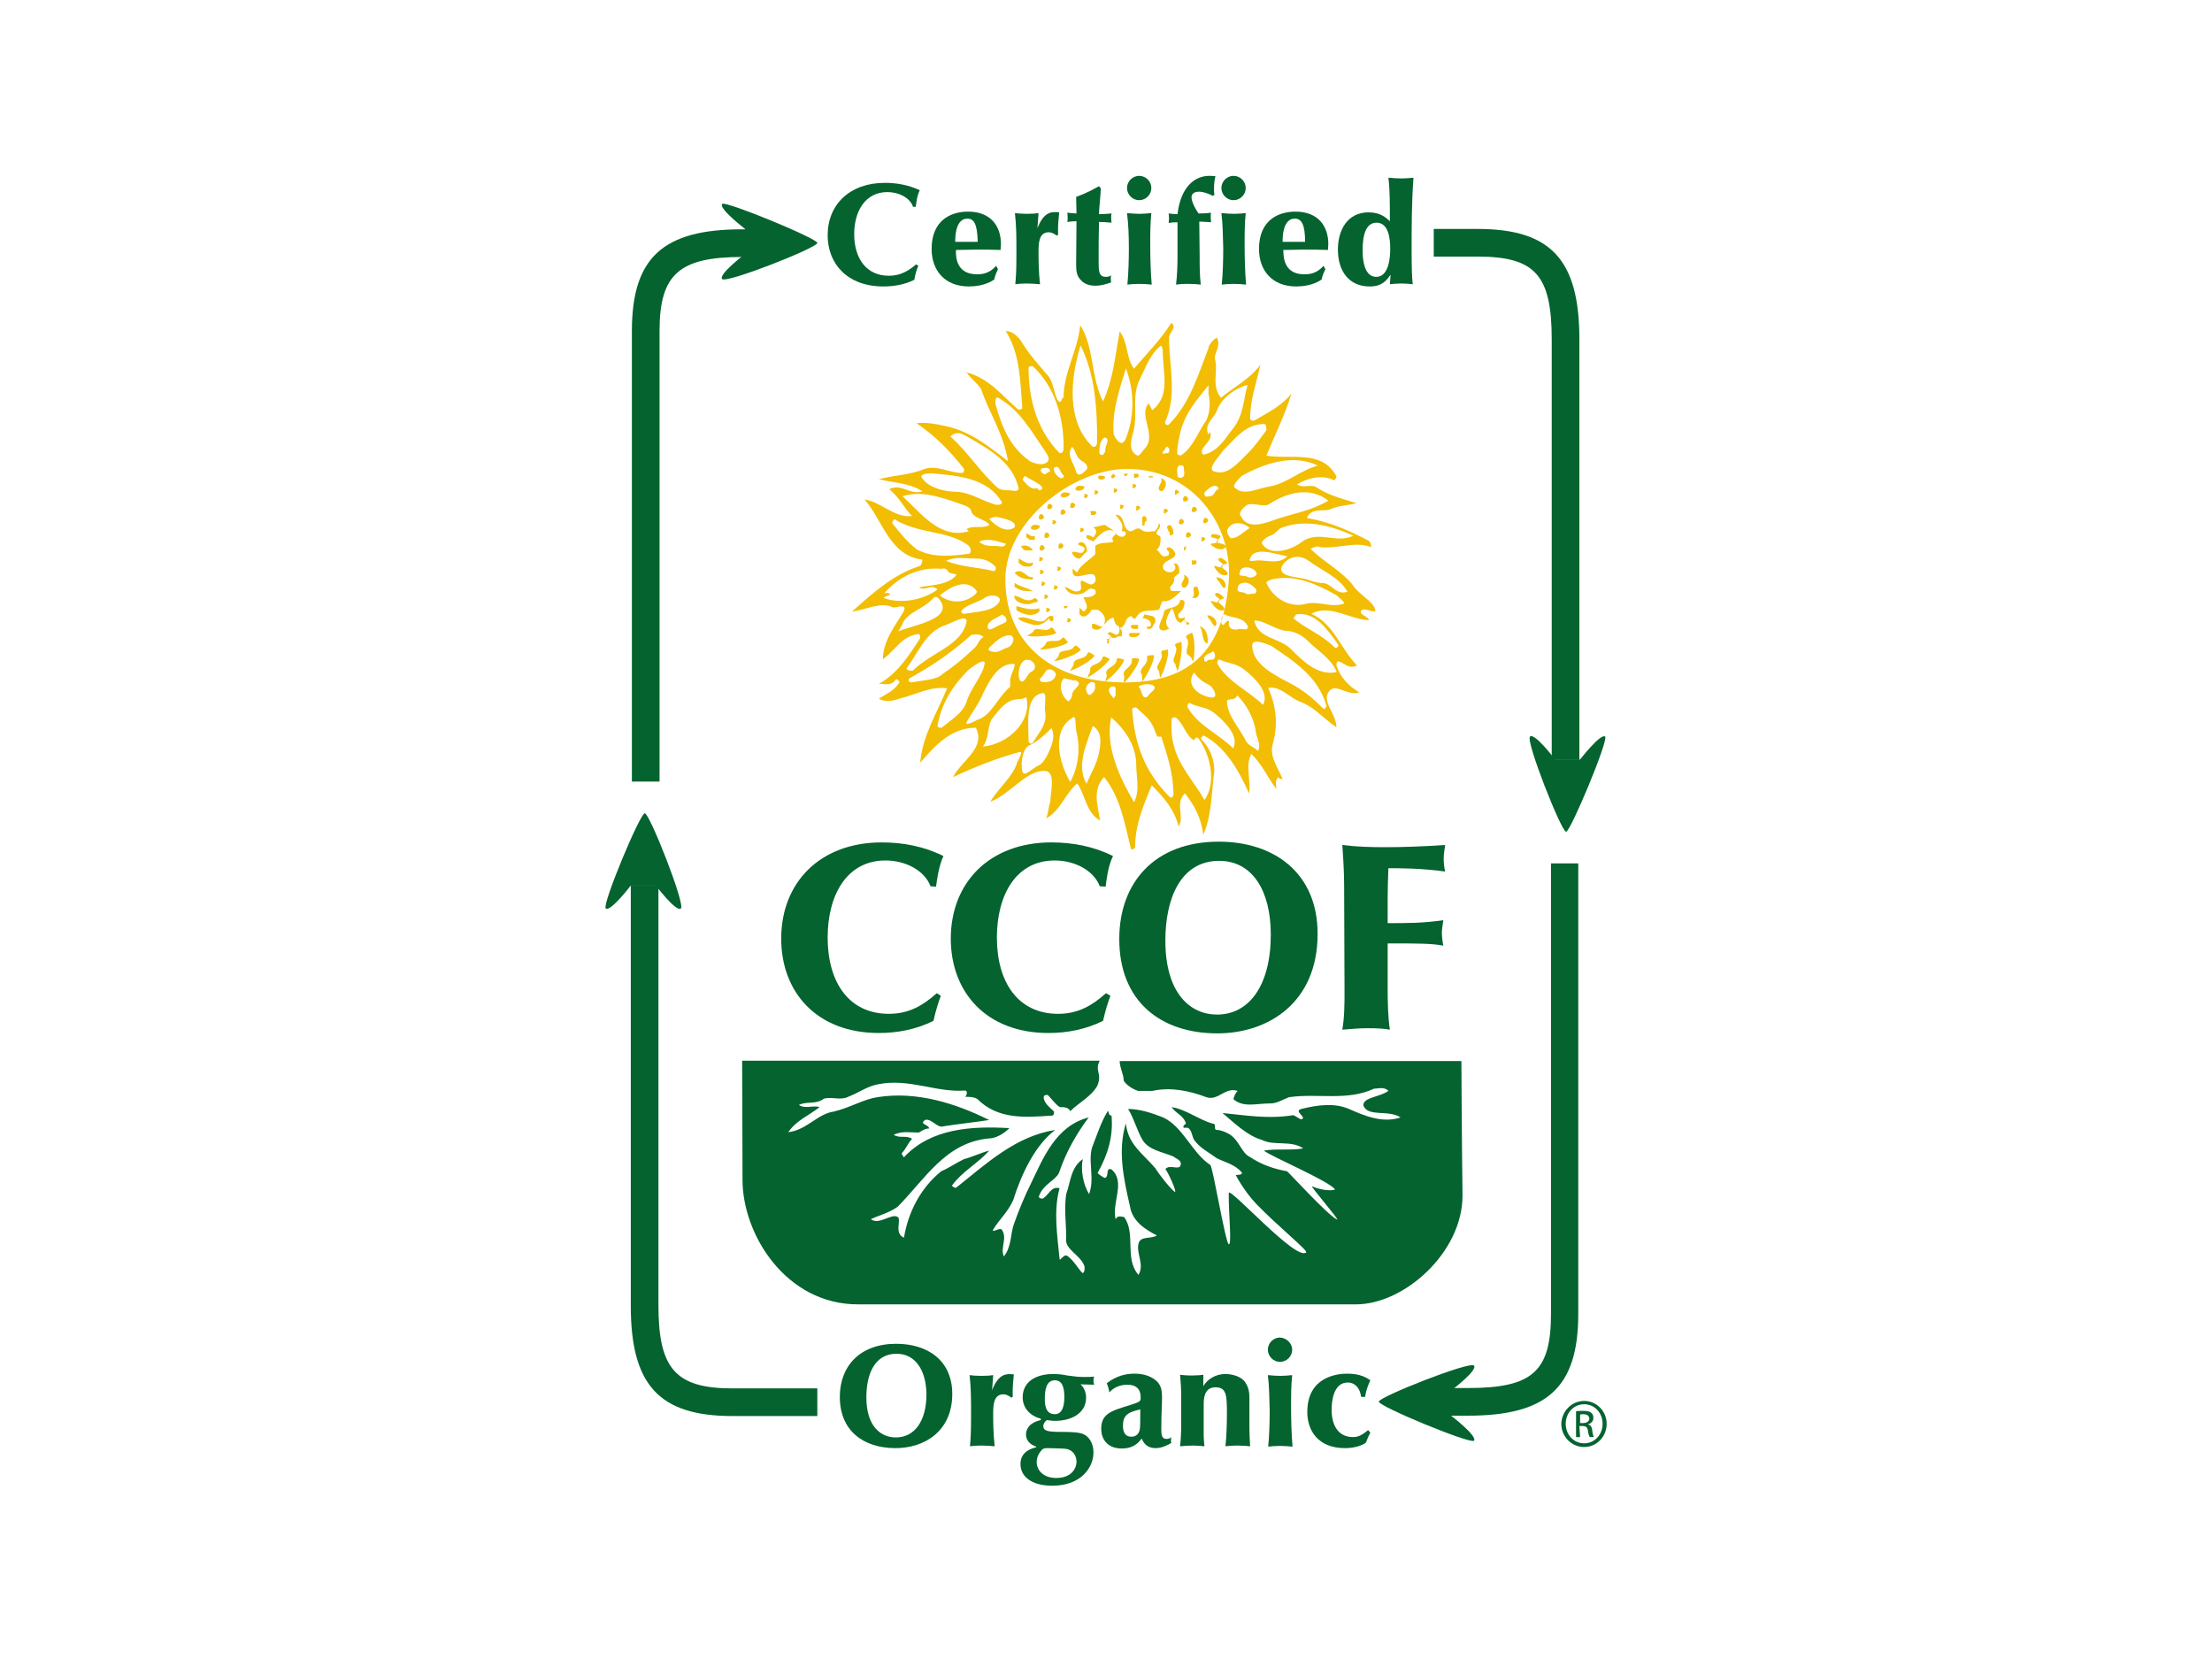 <?xml version="1.0" encoding="UTF-8"?> <svg xmlns="http://www.w3.org/2000/svg" xmlns:xlink="http://www.w3.org/1999/xlink" version="1.0" id="katman_1" x="0px" y="0px" viewBox="0 0 600 450" style="enable-background:new 0 0 600 450;" xml:space="preserve"> <style type="text/css"> .st0{fill:#04632E;} .st1{fill:#F2BD03;} </style> <g> <path class="st0" d="M388.9,62.1v7.5h11.9c15.6,0,20.1,5,20.1,22.5v114h7.5V92c0-21.5-7.7-29.9-27.6-29.9 C400.9,62.1,388.9,62.1,388.9,62.1z"></path> <path class="st0" d="M424.8,225.6c-1.3,0-11-24.6-9.8-25.8c1.2-1.2,6.8,6.2,6.8,6.2h6.8c0,0,5.6-7.2,6.8-6.2 C436.3,200.9,426,225.6,424.8,225.6"></path> </g> <g> <path class="st0" d="M420.7,234.2v122.2c0,15.6-5,20.1-22.5,20.1h-10v7.5h10c21.5,0,29.9-7.7,29.9-27.6V234.2H420.7z"></path> <path class="st0" d="M374,380.2c0-1.3,24.6-11,25.8-9.8c1.2,1.2-6.2,6.8-6.2,6.8v6.8c0,0,7.3,5.6,6.2,6.8 C398.7,391.7,374,381.5,374,380.2"></path> </g> <g> <path class="st0" d="M171.1,240.2v114c0,21.5,7.7,29.9,27.6,29.9h23v-7.5h-23c-15.4,0-20.1-5.3-20.1-22.5v-114H171.1z"></path> <path class="st0" d="M174.9,220.6c1.3,0,11,24.6,9.8,25.8c-1.2,1.2-6.8-6.2-6.8-6.2h-6.8c0,0-5.6,7.3-6.8,6.2 C163.3,245.3,173.6,220.6,174.9,220.6"></path> </g> <g> <path class="st0" d="M201.3,62.2c-21.5,0-29.9,7.7-29.9,27.6V212h7.5V89.8c0-15.4,5.3-20.1,22.5-20.1h10v-7.5H201.3z"></path> <path class="st0" d="M221.7,65.9c0,1.3-24.6,11-25.8,9.8c-1.2-1.2,6.2-6.8,6.2-6.8v-6.8c0,0-7.3-5.6-6.2-6.8 C197,54.5,221.7,64.7,221.7,65.9"></path> <path class="st1" d="M256.6,115.6c6.6,1.4,11.8,5.6,16.8,9.5c-1.1-7.3-5-12.9-7.3-19.6c-1.1-1.7-2.8-2.8-3.9-4.5 c6.2,1.7,9.5,6.2,14,10.1c0.6,0,1.1,0,1.1-0.6c-0.6-7.3-0.6-14.6-4.5-20.7c1.7,0,2.8,1.1,3.9,2.3c2.3,3.9,5,6.8,7.3,9.5 c1.7,1.7,1.7,4.5,2.8,6.8c1.1,1.7,1.1-0.6,1.7-0.6c0-6.8,3.9-12.9,4.5-19.6c3.9,6.2,2.8,14,6.2,20.7c2.8-6.2,3.3-12.4,4.5-19 c2.3,2.8,1.7,7.3,3.9,10.1c3.3-3.9,7.3-7.9,10.1-12.4c1.7,1.1-0.6,2.8-0.6,3.9c0,7.9,2.3,15.7-1.1,23c0,0.6,0.6,1.1,1.1,0.6 c5.6-5.6,7.9-13.4,10.7-20.7c0-0.6,1.1-2.3,2.3-2.8c1.1,2.3-0.6,3.9-0.6,5.6c1.1,3.3-1.1,7.3,1.7,10.7c3.3-2.8,7.8-5,10.7-9 c-1.1,5-2.8,9.5-2.8,14.6c0,0.6,0.6,0.6,1.1,0.6c3.9-2.3,7.3-3.9,10.1-7.3c-1.7,5.6-4.5,11.2-6.8,16.8c6.8,1.1,15.1-1.7,19,5.6 c0,0.6-0.6,1.1-0.6,1.1c-3.3-1.7-7.3-0.6-10.1,1.1c1.7,1.1,3.3,0,5,0.6c3.3,2.3,7.3,3.3,11.2,4.5c-2.3,0.6-5,0.6-7.3,1.7 c-1.7,0.6-5-0.6-6.2,2.3c6.2,1.1,11.2,3.3,16.8,6.2c0.6,0.6,0.6,1.1,0.6,1.7c-4.5-1.7-9,0.6-14,0c-0.6-0.6-2.8,0.6-2.3,0.6 c3.3,3.3,7.9,5.6,11.2,9.5c1.7,2.8,5.6,4.5,6.2,6.8c0.6,1.7-3.3-1.1-3.9,0.6c0,1.1,1.7,1.1,2.3,2.3c-5,0-10.7-4.5-15.7-1.7 c6.2,2.8,7.9,9.5,12.4,14c-2.3,1.1-3.3-0.6-5-1.1c-0.6,0-0.6,0.6-0.6,1.1c1.1,3.3,3.3,5.6,6.2,7.3c-2.8,1.1-6.2-2.3-7.9-0.6 c-2.8,2.8,1.7,6.2,1.7,10.1c-3.3-2.3-6.2-5.6-9.5-6.8s-5.6-4.5-9-3.9c2.2,5,2.8,10.1,1.1,15.7c-0.6,3.3,1.7,6.2,2.8,9 c-0.6,0-1.1,0-1.1-0.6c-1.1,1.1-0.6,2.3-0.6,3.3c-2.2-2.8-3.9-6.8-6.8-9.5c-1.7,3.3,0,7.3-0.6,10.7c-2.8-6.2-6.2-12.4-12.3-15.7 c0,0-1.1,0.6-0.6,1.1c2.8,2.8,3.9,6.8,3.3,10.1c-0.6,5-0.6,10.7-2.8,15.7c-0.6-4.5-2.3-7.8-5-11.2c-2.8,2.8,0,6.2-1.7,9 c-1.1-4.5-3.9-7.8-7.3-11.2c-2.3,5.6-4.5,10.7-4.5,16.8c0,0.6-1.1,0.6-1.1,0.6c-1.7-6.8-2.8-14-7.3-19.6c-3.3,3.3-1.7,7.9-1.1,11.8 c-3.9-2.3-3.9-6.8-6.2-10.1c-3.3,2.8-4.5,7.3-8.4,9.5c0.6-1.7,0.6-3.3,1.1-4.5c0-2.8,1.7-8.4-1.7-8.4c-5,0-9,6.2-14.6,8.4 c2.3-3.9,6.2-6.8,7.3-10.7c0.6-1.1,1.7-3.3,0.6-2.8c-6.2,1.7-11.8,3.9-18,6.8c2.3-4.5,9-7.9,6.2-13.4c-6.8,0-11.2,5-15.1,9.5 c0.6-7.3,4.5-13.4,7.3-20.2c-4.5-0.6-8.4,1.7-12.9,2.8c-1.7,0.6-3.9,1.1-5.6,0c1.7-1.1,4.5-2.3,5.6-4.5c0,0-0.6-1.1-1.1-0.6 c-1.1,1.7-2.8,1.1-4.5,1.1c5-2.8,7.9-7.3,11.2-12.4c0-0.6,0-1.1-0.6-1.1c-4.5,0.6-6.2,4.5-9.5,6.8c0-5,3.3-9,5.6-12.9 c1.1-2.3-1.7-1.1-2.8-1.1c-3.3-1.7-7.3,0.6-11.2,1.1c5.6-5,11.2-10.1,18.5-12.4c0.6-0.6,0.6-1.7,0.6-1.7 c-9-1.1-10.7-10.7-15.7-16.3c4.5,0.6,7.9,5,12.9,4.5c-2.3-2.3-3.3-5-6.2-7.3c3.3-1.7,5.6,1.7,9,0.6c-3.3-2.3-7.8-2.3-11.8-3.3 c3.9-1.1,8.4-1.1,12.4-2.8c3.3-1.1,6.8,1.1,10.1,1.1c0.6,0,0.6-0.6,0.6-1.1c-3.9-5-7.9-9-12.9-12.4 C251.5,114.5,253.8,115,256.6,115.6 M283.5,125.7c1.8-0.9,0.6-2.3,0-3.3c-3.9-5.6-6.8-11.2-12.9-14.6c-0.6,0-0.6,1.1-0.6,1.7 c1.7,6.2,3.9,11.8,9.5,15.7C280.7,125.7,282.4,126.2,283.5,125.7 M288.5,121.2c0-8-2.3-16.3-8.4-21.9c-0.6,0-1.1,0-1.1,0.6 c0,8.4,2.3,16.8,8.4,23C288,122.9,288.5,122.9,288.5,121.2 M297.6,119.5c0-9-0.6-18-4.5-25.8c-2.8,9-3.9,20.7,3.3,27.5 C297,121.2,297.6,121.2,297.6,119.5 M305.4,118.9c2.4-6.1,2.3-12.9,0-19c-1.7,5.6-3.9,11.8-3.3,18 C302.6,118.9,304.2,121.8,305.4,118.9 M310.4,121.8c3.6-3.6-1.7-9,1.1-12.3c0-0.6,1.1,2.2,1.1,1.7c5-3.9,2.8-10.1,2.8-15.7 c0,0,0-1.7-0.6-1.7c-2.8,2.3-3.9,5.6-5.6,9c-2.3,4.5-0.6,9.5-1.7,14c-0.6,2.2-1.7,5.6,1.1,6.8C309.3,123.5,309.9,122.3,310.4,121.8 M319.9,118.4c-0.3,1.8-0.6,2.8-0.6,4.5c0,0.6,0.6,0.6,1.1,0.6c3.3-2.3,4.5-6.2,6.8-9.5c1.1-2.3,1.1-5,0.6-7.3v-2.2 C324.4,108.8,321.1,112.3,319.9,118.4 M334.5,116.2c2.8-3.6,2.8-7.9,3.9-11.8c-3.9,1.1-7.3,3.9-8.4,7.2c-1.1,2.3-3.3,3.3-2.3,6.2 l0.6-0.6c0.6,2.3-1.7,3.3-2.3,5c0,0.6,0,1.1,0.6,1.1C330.6,122.3,332.3,118.9,334.5,116.2 M338.5,122.9c2-2,3.3-3.9,5-6.2 c0-0.6,0-1.7-0.6-1.7c-5,0-7.8,3.9-11.2,7.3c-1.1,1.7-4.5,5-2.3,5.6C332.9,129.1,335.7,125.7,338.5,122.9 M344.6,131.9 c4.5-0.8,8.4-4.5,12.9-5.6c-6.8-3.3-14.6-0.6-20.7,2.8c-1.1,1.1-2.8,2.8-1.7,3.3C337.4,134.6,341.3,132.4,344.6,131.9 M346.3,140.8 c4.5-1.5,9.5-2.3,14-5c-5-3.9-11.2-2.3-16.3,1.1c-1.7,0.6-3.9-0.6-5.6,0c-1.1,0.6-2.8,2.3-1.7,3.3C338.5,143.7,343,142,346.3,140.8 M344.6,145.3c-1.2,0.4-2.8,1.7-2.2,2.3c2.2,3.3,7.8,1.7,10.7-0.6c4.5-3.3,9.5,0.6,14-1.7c-6.2-2.8-12.9-4.5-19-2.3 C346.9,143.1,346.3,144.7,344.6,145.3 M354.8,152c-3.3-2.3-6.8,0-7.3,2.3c0,2.2,4.5,2.2,6.8,2.8c1.7,0.6,3.3,1.1,5,1.1 c2.3,0.6,3.3,3.3,6.2,2.3C363.2,156.5,358.7,154.9,354.8,152 M354.2,163.8c3.4-0.9,6.8,1.1,10.1,0c1.1,0-1.1-1.7-1.7-2.3 c-5-2.8-10.7-5.6-16.8-4.5c-0.6,0-2.3,0.6-2.3,1.1C345.2,162.1,349.7,165,354.2,163.8 M351.9,166.6c-0.6,0.1-0.6,0.6-1.1,1.1 c3.3,2.8,7.9,4.5,11.2,7.9c0.6,0.6,1.1-0.6,1.1-0.6C360.3,171.1,357,166,351.9,166.6 M350.2,176.1c3.3,3.3,7.3,7.3,12.4,6.2 c-1.7-3.9-5-5.6-7.8-8.4c-1.7-1.7-3.9-2.8-6.2-2.8c-3.3-0.6-5.6-2.8-8.4-2.8C341.3,173.4,346.9,172.8,350.2,176.1 M349.7,185.2 c3.3,1.7,6.2,3.9,9,6.8c0.6,0.6,1.1,0,1.1-0.6c-2.3-7.8-8.4-11.8-15.1-16.3c-1.7-0.6-5.6-2.3-5,0.6 C340.1,180.1,345.2,182.9,349.7,185.2 M337.9,200.9c0.7,1.4,2.3,1.7,3.3,2.8c1.1-1.7-0.6-3.9-0.6-5.6c-0.6-3.3-2.3-6.8-5-9.5 c-0.6,1.7-2.8,0.6-2.8,1.7C332.9,194.1,336.2,197.4,337.9,200.9 M329.5,193.5c-2.2-1.8-4.5-1.6-6.8-2.8c-0.6,0-0.6,0.6-0.6,1.1 c2.8,5,8.4,7.2,12.4,11.2C336.2,199.7,332.3,195.8,329.5,193.5 M337.6,181.7c-2.2-1.8-4.5-1.7-6.8-2.8c-0.6,0-0.6,0.6-0.6,1.1 c2.8,5,8.4,7.3,12.4,11.2C344.4,187.8,340.4,183.9,337.6,181.7 M318.3,201.9c1.5,6.1,5.6,10.1,8.4,15.1c3.3-4.5,1.7-12.4-1.7-16.8 c-0.6-0.6-1.1,0.6-1.1,0.6c-2.2-1.1-2.8-4.5-5-6.2c-0.6,0-1.1,0-1.1,0.6C317.7,197.4,317.7,199.7,318.3,201.9 M312.7,196.9 c-1.1-2.3-2.8-3.3-4.5-5c-0.6,0-1.1,0-1.1,0.6c0.6,9,3.3,16.8,10.1,23.6c0.6,0.6,1.1,0,1.1-0.6c0-5.6-1.7-10.7-3.3-15.7h-1.1 C313.3,198.6,313.3,198,312.7,196.9 M308.2,207.5c0-5-2.8-9.5-6.8-12.9c-1.7,7.9,2.3,16.3,6.2,23 C309.3,214.3,308.2,210.9,308.2,207.5 M298.1,204.2c0.4-2.2,1.1-5.6-1.7-7.3c-1.7,5-4.5,10.7-1.7,15.7 C295.9,209.8,297.6,207,298.1,204.2 M292,198.6c-0.4-1.7,0-5-1.1-3.9c-5.6,3.3-3.9,11.8-0.6,17.4 C292.5,208.1,293.1,203.1,292,198.6 M284.1,204.8c1.1-2.3,2.3-5,1.1-7.3c-1.7,1.7-3.3,3.3-5.6,4.5c-2.3,0.6-2.8,5-2.3,7.3 c0.6,1.7,2.8-1.1,4.5-1.7C282.9,207,283.5,205.9,284.1,204.8 M283.5,193c-0.3-1.8,0.6-5-0.6-5c-5,0.6-3.9,8.4-3.9,12.9 c0,0.6,0.6,1.1,1.1,0.6C281.9,198.6,284.1,196.4,283.5,193 M276.8,189.6c-4,0-5.6,2.8-7.9,5.6c-1.1,2.3-0.6,5-2.3,7.3 c6.8-0.6,13.4-6.8,11.8-13.4C278.5,189.1,277.4,189.6,276.8,189.6 M274,184.6c0-1.8,2.3-5,0.6-4.5c-3.9,0-6.2,4.5-7.9,7.9 c-1.1,2.8-3.3,5.6-4.5,7.9c-0.6,1.1,1.7,0,2.8-0.6c3.9-1.1,5.6-6.2,9-9V184.6z M262.7,181.7c-4.3,4.3-7.3,9-8.4,15.1 c0,0.6,0.6,0.6,1.1,0.6c2.8-2.3,5.6-3.9,6.7-6.8c1.1-3.9,4.5-7.3,5-10.7C267.2,178.4,263.9,180.7,262.7,181.7 M264.5,175.6 c0.9-0.9,1.1-2.3,2.3-2.8c-1.1-1.1-2.8-0.6-3.3-0.6c-5.6,5-10.7,8.4-16.8,11.8c-0.6,0.6,0,1.1,0.6,1.1c2.8-0.6,6.8-0.6,8.4-2.3 C258.8,180.7,261.6,178.4,264.5,175.6 M256.6,169.5c-5.5,1.8-7.3,7.2-10.7,11.8c0,0.6,1.1,0.6,1.7,0.6c5-5,13.4-6.8,14.6-13.4 C262.2,166.6,258.3,168.9,256.6,169.5 M252.7,162.7c-2.6,2.6-6.2,3.3-7.8,6.2c0,0.6-1.7,2.8-1.1,2.3c3.9-1.7,15.7-3.3,10.7-9 C253.8,161.6,253.2,162.1,252.7,162.7 M257.1,154.9c-0.6-1.1-1.7-0.6-1.7-0.6c-6.2-0.6-11.8,2.2-15.7,6.8c-0.6,0,1.1-0.6,1.7,0 c0,0.6-1.7,0.6-1.7,1.1c4.5,1.7,10.7,0.6,14.6-2.3c-1.7-1.7-3.3,0.6-5-0.6c3.3-0.6,7.9-0.6,10.1-3.3 C259.4,155.4,257.7,155.9,257.1,154.9 M262.2,147.6c-5.6-3.8-13.4-2.8-19.6-6.8c0,0-0.6,0.6-0.6,1.1c2.3,2.8,3.9,5,6.8,7.2 c4.5,2.3,9.5,1.7,14,1.1C263.3,150.3,263.9,148.7,262.2,147.6 M259.4,136.3c-4.5-1.5-9.5-3.3-14.6-1.7c5,4.5,10.1,11.8,18,9.5 l-0.6-0.6c1.7-1.1,4.5,0,6.2-1.1c-1.1-1.7-4.5-1.7-5-3.9C263.3,137.5,261.1,136.9,259.4,136.3 M270.1,136.9c0.6,0.1,1.7,0,1.7-0.6 c-3.9-6.8-12.4-7.3-19-7.9c-0.6,0-3.3,0-2.8,1.1c1.7,2.8,6.2,3.9,9.5,3.9C263.3,133.6,266.2,135.8,270.1,136.9 M274,133 c0.6,0,2.3,0.6,2.3-0.6c-1.7-7.3-8.4-10.7-14-14c-1.1-0.6-2.8-1.7-4.5,0c5,4.5,7.9,9.5,12.9,14C271.8,133,272.8,133,274,133 M272.8,140.8c-1.7-0.4-2.8-1.1-4.5,0c1.7,1.7,4.5,3.9,6.8,2.3C275.7,142.5,275.1,141.4,272.8,140.8 M264.5,151.5 c-2.8,0-5-0.6-7.9,0.6c3.9,1.7,8.4,1.7,12.9,2.8c0.6,0,0.6-0.6,0.6-1.1C268.4,152,266.7,151.5,264.5,151.5 M263.3,162.1 c0.7-0.4,1.7-1.1,1.7-1.7c-2.8-3.9-7.3-1.1-10.1,1.1C257.1,163.3,260.5,163.8,263.3,162.1 M267.2,162.1c-2.1,1.4-4.5,1.7-6.2,3.3 c-0.6,0.6,0,1.1,0.6,1.1c3.3-0.6,7.9-0.6,9.5-3.3C271.8,161.6,268.9,161,267.2,162.1 M271.2,169.5c0.7-0.4,2.3-0.6,1.7-1.7 c0-0.6-1.1-1.1-1.1-1.1c-1.7,1.1-3.9,1.7-3.9,3.3C267.8,171.7,270.1,170,271.2,169.5 M273.4,175.6c1.2-0.4,2.3-2.8,0.6-3.3 c-2.3,0-3.9,1.7-5.6,3.3c-0.6,0.6,0,1.1,0.6,1.1C270.6,177.3,271.8,176.1,273.4,175.6 M279.6,182.3c2.3-1.1,0.6-3.3-0.6-3.3 c-2.3-0.6-3.3,3.9-2.3,5.6C277.9,185.7,278.5,182.9,279.6,182.3 M286.3,183.4c0.5-1-1.1-2.3-2.3-1.7c-0.6,0.6-1.1,1.7-1.7,2.2 c-0.6,0.6,0,1.1,0.6,1.1C284.6,185.2,285.8,184.6,286.3,183.4 M290.8,188.5c0-1.7,3.3-2.8,1.1-3.9c-1.1,0-2.8-0.6-3.3-0.6 c-1.7,1.7-0.6,5,1.1,6.2C290.2,190.2,290.8,189.1,290.8,188.5 M327.8,185.7c-1.8-0.9-2.8-1.7-3.9-3.3c-2.8,3.9,2.3,6.8,5,6.8 C330.6,189.1,329,186.2,327.8,185.7 M293.6,125.1c-1.8-0.9-1.7-2.8-2.8-3.9c-1.7,2.3,0.6,4.5,1.1,6.8c0.6,1.7,2.3,0,2.8-0.6 C295.3,126.8,294.7,125.7,293.6,125.1 M321.1,126.8c0-0.6-0.6-0.6-1.1-0.6c-1.1,0.6-0.6,1.7-0.6,2.8c0,0.6,0.6,0.6,1.1,0.6 C321.7,129.1,321.1,128,321.1,126.8 M329.5,133.6c0.4-0.7,1.1-1.1,1.1-1.1c-1.1-1.7-2.8,0-3.9,1.1c0,0.6,0,1.1,0.6,1.1 C328.4,134.6,329,134.6,329.5,133.6 M332.9,143.7c-0.3,0.5,0.6,2.3,1.1,2.3c1.7,0,3.3-1.7,5-2.8C336.8,141.4,334,141.4,332.9,143.7 M341.3,152c2.8,0,5.6,1.1,7.9-1.1c-3.3-0.6-9-2.8-10.1,0.6C338.5,152.6,340.1,152,341.3,152 M338.5,156.5c1.1,0.6,2.8-0.6,2.3-1.1 c-0.6-1.7-4.5-2.3-4.5,0C335.7,156.5,337.4,155.9,338.5,156.5 M337.9,161c0.4,0.4,1.7,0,2.3,0c0.6,0,0.6-0.6,0.6-1.1 c-1.1-1.1-2.3-2.3-3.9-1.7c-0.6,0-1.1,0.6-1.1,1.1C335.1,161,337.4,160.4,337.9,161 M336.2,170.6c0.5-0.1,2.3,0.6,2.3-0.6 c-1.1-2.8-4.5-2.3-6.2-3.3c-0.6-0.6-1.7,2.3-0.6,2.8c0.6,0,0.6-1.1,1.7-1.1C332.9,170.6,334.5,171.1,336.2,170.6 M312.7,187.4 c2.1-2-2.8-2.3-3.9-1.1c1.1,0.6,0.6,3.3,2.3,2.8C311.6,188.5,312.1,187.9,312.7,187.4 M270.1,148.1c1.1,0,2.3,0.6,2.8-0.6 c-2.3-0.6-4.5-1.7-7.3-0.6C266.7,148.1,268.4,148.1,270.1,148.1 M281.3,132.4l0.6,0.6c0.6,0,1.1-0.6,0.6-1.1 c-1.1-1.1-2.8-1.7-4.5-2.8c0,0-0.6,0.6-0.6,1.1C278.5,131.3,279.6,133,281.3,132.4 M299.8,122.3c0-1.6,0.6-1.7,0.6-2.8 c0-0.6-0.6-1.1-1.1-0.6c-1.1,1.1-1.1,2.8-1.1,3.9c0,0.6,0.6,0.6,1.1,0.6C299.2,122.9,299.8,122.9,299.8,122.3 M305.2,185.1 c14.6,0,26.6-6,28.1-27.6c1.1-15.4-10.1-30.6-28.1-30.3c-14.6,0.3-32.5,14.4-32.5,29.9C272.7,174.1,284.8,185.1,305.2,185.1 M319.9,155.4c0-0.6,0-3.3-1.7-2.3c0.6,0,0.6,0.6,0.6,1.1c-0.6,1.6-2.8,1.1-3.3,0c-0.6-2.3,3.3-2.3,3.3-3.9c0-0.6-1.1-2.3-2.3-1.7 c0,0.6,0,0.6,0.6,1.1c0,0.6,0,1.1-0.6,1.1c-1.7,0.6-1.7-1.1-2.8-1.7c1.1-0.6,1.1-2.3,1.1-3.3c0-0.6-1.1-0.6-1.1-1.1 c0-1.1,1.7-1.7,0.6-2.8c0,1.1-0.6,1.7-1.1,2.2c-1.7,0-2.3,0.6-3.9-0.6c-1.1-0.6-1.7,0.6-2.8,0.6c-2.3-0.6-1.1-4.5-3.9-4.5 c1.1,1.7,2.3,2.3,1.7,4.5c0.6,0,1.1,0,1.1,0.6c-0.6,1.7-2.3,0.6-2.8,0c-0.6-1.1-2.2-1.7-2.8-2.3c-1.1,0-2.3,0.6-3.3,0.6 c1.1,0.6,1.1,1.7,0,2.8c-0.6-0.6-1.1-0.6-1.7-0.6c-0.6,1.1,1.1,1.1,1.7,1.7c1.7-1.7,3.9-4.5,6.2-2.3c0,0.6-1.7,1.1-0.6,2.3 c-1.7,0.6-3.3,0-5,1.1v2.3c-1.6,1.7-3.9,2.8-5,5c-0.6-0.6-0.6-0.6-1.1-1.1c-0.6,3.9,3.3,1.1,5.6,1.6c0.6,0.6,0.6,1.1,0.6,1.7 c-1.1,2.3-2.8,0-3.9,0c-0.6,0.6,0.6,2.3-0.6,2.8c-1.7,0.6-2.8-1.1-3.9-1.1c1.1,2.3,3.3,2.3,5,1.7c1.1-0.6,1.7-1.7,2.8-1.1 c0.6,0,0.6,0.6,0.6,1.1c-0.6,1.1-2.2,1.1-3.3,1.1c0.6,1.7,1.7,2.8,0,3.9c0,0-0.6-0.6-1.1-1.1v1.7c1.1,1.7,2.8,0,3.3-1.1h1.7 c1.7,1.1,2.3,2.3,1.7,3.9c-0.6,1.7-2.3-0.6-3.3,0v1.1c2.8,1.7,3.3-2.3,5.6-2.8c0.6-0.6,0,1.7,1.7,2.3c0,0.6,0.6,1.7-0.6,2.3 c-0.6,0-1.7-1.1-2.2-0.6c-0.6,0.6,0.6,0.6,0.6,1.1c0,0.6-0.6,0.6-1.1,0.6c0.6,0.6-0.6,1.7,0.6,1.1c0-0.6,0-1.7,0.6-1.7 c1.1,1.1,1.7-0.6,2.8,0c0-0.6,0.6-1.7-0.6-2.3c2.3-0.6,1.1-2.8,3.3-3.3c0,0,0.6,1.1,1.1,0.6c1.7-2.8,3.3-1.7,6.2-2.3 c0.6,0,0.6-2.8,1.7-2.3c1.7,0,3.3-1.7,4.5-2.8H318c-0.6,0-0.6-0.6-0.6-1.1c0.6-0.6,1.1-1.1,1.1-2.3 C318.3,156.5,319.4,155.9,319.9,155.4 M312.1,150.3c0.2-0.5,0-0.6,0-1.1c-0.6-0.6-1.7-1.1-2.3-1.1c-1.1,0.6-1.7,2.3-0.6,2.8 C310.4,150.9,311.6,151.5,312.1,150.3 M306,148.1c0.6-0.6,1.1-0.6,1.1-1.1c-0.6-1.1-1.7-0.6-2.3-0.6c-1.1,0.6-0.6,1.7-0.6,2.3 C304.8,150.3,305.4,148.7,306,148.1 M307.1,164.4c1.4,1.4,1.1-1.1,2.3-1.1c-0.6-0.6-1.1-1.1-2.3-1.1c-0.6,0-1.1,0.6-1.1,1.1 C306,163.8,306.5,163.8,307.1,164.4 M304.2,166c0.4,1.2,1.7,0.6,2.3,0.6c1.7-1.1-0.6-1.7-1.1-2.2 C304.8,164.4,303.7,164.4,304.2,166 M299.8,155.9c0-1.1-0.6-1.1-1.1-1.6c-1.1,0.6-0.6,1.6-0.6,2.2s0.6,0.6,1.1,0.6 C299.2,156.5,299.8,156.5,299.8,155.9 M298.1,153.2c0.9-0.9-0.6-1.1-1.1-1.7c-1.1,0.6-1.6,2.3-0.6,2.8 C297.6,154.9,297.6,153.7,298.1,153.2 M300.9,164.4c0,0.6,1.1,0.6,1.7,0.6c0.6,0,0.6-0.6,0.6-1.1c-0.6-0.6-1.1-0.6-1.7-0.6 C301.5,163.3,300.9,163.8,300.9,164.4 M314.3,156.5c0.3-0.5,0-1.1-0.6-1.1c-1.1-0.6-1.7,0.6-2.3,1.1 C312.7,157.1,313.3,158.2,314.3,156.5 M313.8,159.9c0-0.6-1.1-0.6-1.7-0.6c-0.6,0-0.6,0.6-0.6,1.1c0.6,0.6,0.6,1.1,1.1,1.1 C313.3,161.6,313.8,160.4,313.8,159.9 M308.7,159.9c-0.6,0-1.1,0-1.1,0.6c0,0.6,0,1.1,0.6,1.1h1.1c0.6,0,0.6-0.6,0.6-1.1 C309.3,160.4,309.3,159.9,308.7,159.9 M303.1,150.9c0.4-0.4,0-1.1,0-1.7c0-0.6-0.6-0.6-1.1-0.6c-0.6,0.6-1.1,1.7-1.1,2.3 C301.5,152,302.6,151.5,303.1,150.9 M308.2,151.5c0.5-0.2,0-1.1,0-1.7c0-0.6-0.6-0.6-1.1-0.6c-0.6,0.6-0.6,0.6-1.1,1.1 C306.5,150.9,307.1,152,308.2,151.5 M309.3,147.6c1.2-0.4,0.6-2.3-0.6-2.8c-0.6,0-1.1,0-1.1,0.6 C307.1,146.4,307.7,148.1,309.3,147.6 M313.8,147.6c1.1-0.7-1.1-2.3-1.7-2.8c-0.6,0-1.1,0-1.1,0.6 C311.6,146.4,312.1,148.7,313.8,147.6 M314.3,153.2c1.3,0,0.6-2.3-0.6-2.8c-0.6,0.6-1.7,0.6-1.1,1.7 C313.3,152.6,313.8,153.2,314.3,153.2 M299.8,149.8c0.6,0,0.6-0.6,0.6-1.1c-0.6-0.6-1.1-0.6-1.7-0.6c-0.6,0-0.6,0.6-0.6,1.1 C298.6,149.8,299.2,149.8,299.8,149.8 M302.6,158.2c0.6,0,0.6-0.6,0.6-1.1c-1.1-1.7-1.1,0.6-1.7,0.6 C300.9,158.8,302,158.2,302.6,158.2 M311,155.4c0.6,0,1.1-0.6,1.1-1.1c0-0.6-0.6-0.6-1.1-0.6c-0.6,0.6-0.6,0.6-1.1,1.1 C310.4,154.9,310.4,155.4,311,155.4 M306,152.6c2,0-1.1-1.1-1.1-2.3c-0.6,0-0.6,0.6-0.6,1.1C304.8,152,305.4,152.6,306,152.6 M296.4,163.8c0,0.6,0.6,0.6,1.1,0.6c0.6,0,0.6-0.6,0.6-1.1c-0.6-0.6-0.6-1.1-1.1-1.1C296.4,162.1,296.4,163.3,296.4,163.8 M313.3,163.3c0-1.3-2.3-1.7-2.8,0c0,0.6,0,1.1,0.6,1.1C312.1,164.4,313.3,164.4,313.3,163.3 M304.8,162.7c2,0-0.6-1.1-0.6-1.7 c-0.6,0.6-1.1,0.6-1.1,1.1C303.1,162.7,304.2,162.7,304.8,162.7 M317.2,157.7c0.6-0.6-0.6-1.1-1.1-1.7c-0.6,0-0.6,0.6-0.6,1.1 C316,157.7,316.6,158.2,317.2,157.7 M301.5,153.2c-0.6-0.6-0.6-0.6-1.1-1.1c-0.6,0-1.1,0-1.1,0.6c0,0.6,0.6,1.1,1.1,1.1 S300.9,153.2,301.5,153.2 M313.3,168.9c0.6-2.3-1.7-1.7-2.8-2.3l-0.6,1.1c1.1,0,2.3,0.6,2.3,1.7c0,0.6-0.6,0.6-1.1,0.6 c0,0.6,0,0.6,0.6,0.6C312.7,170.6,312.7,169.5,313.3,168.9 M317.2,170.6c-1.7-1.7-0.6-3.3,0.6-5.6c1.1,1.1,0.6,3.3,2.3,3.9 c0.6,0,0.6-0.6,1.1-0.6s0.6,0.6,0.6,1.1c0.6,0,1.1,0,0.6-0.6c-0.6,0-1.1,0-1.1-0.6v-1.1c0,0.6-0.6,0.6-1.1,0.6 c-0.6,0-0.6-0.6-0.6-1.1c1.1-1.1,1.7-1.7,1.7-3.3c0-0.6-1.1-0.6-1.1-0.6c-0.6,2.8-3.9,1.7-4.5,3.3c0,1.7-2.8,5,0,5 C316,171.1,316.6,170.6,317.2,170.6 M325,159.9c0-0.6-0.6-1.1-1.1-0.6c-0.6,0.6,0.6,2.3-0.6,2.8C325,162.7,325.6,161,325,159.9 M321.1,155.9c0.6,1.1-0.6,1.7-0.6,2.8c0,0.6,0.7,0.9,1.1,0.6C322.8,158.2,322.8,156.5,321.1,155.9 M314.9,129.7 c0.6,1.1-0.6,1.7-0.6,2.8c0,0.6,0.7,0.9,1.1,0.6C316.6,131.9,316.6,130.2,314.9,129.7 M324.4,152h-1.1v1.1 C323.9,153.2,325,153.2,324.4,152 M297,138.6h-1.1v1.1C296.4,139.7,297.6,139.7,297,138.6 M321.1,149.3c0-0.6,0-1.1,0.6-1.1 C321.7,148.7,321.7,149.3,321.1,149.3 M289.7,164.4h-1.1c0,0.6,0,0.6,0.6,0.6L289.7,164.4z M294.7,149.8c0.6-0.6-0.6-3.9-2.3-2.3 c0,0.6,2.3,0.6,1.7,1.7c-0.6,1.7-2.3,0-3.3,0.6c0,0,0,0.6,0.6,1.1C293.1,152.6,293.6,150.3,294.7,149.8 M297,138.6 c-0.6,0.6-1.6-0.6-1.1,0.6C295.9,139.2,297,139.7,297,138.6 M309.9,142.5c1.1,0.6,0-1.1,1.1-1.1c0,0,0-1.1-0.6-1.1 c-0.6,0-0.6,0-0.6,0.6L309.9,142.5L309.9,142.5z M318.3,144.7c0-1.1-0.6-2.3-1.1-2.3c-1.7,0.6,0.6,1.7,0,2.8 C317.7,145.3,318.3,144.7,318.3,144.7 M304.8,137.5c0-0.6-0.6-0.6-1.1-0.6c0.6,0.6-0.6,1.1,0.6,1.1L304.8,137.5z M286.5,141.7 c0-0.6-0.6-0.6-1.1-0.6c0.6,0.6-0.6,1.1,0.6,1.1L286.5,141.7z M294,143.8c0-0.6-0.6-0.6-1.1-0.6c0.6,0.6-0.6,1.1,0.6,1.1L294,143.8 z M308.2,131.9c0-0.6-0.6-0.6-1.1-0.6c0.6,0.6-0.6,1.1,0.6,1.1L308.2,131.9z M282.9,151.7c0-0.6-0.6-0.6-1.1-0.6 c0.6,0.6-0.6,1.1,0.6,1.1L282.9,151.7z M283.1,155.2c0-0.6-0.6-0.6-1.1-0.6c0.6,0.6-0.6,1.1,0.6,1.1L283.1,155.2z M287.8,154.3 c0-0.6-0.6-0.6-1.1-0.6c0.6,0.6-0.6,1.1,0.6,1.1L287.8,154.3z M283.5,158.4c0-0.6-0.6-0.6-1.1-0.6c0.6,0.6-0.6,1.1,0.6,1.1 L283.5,158.4z M286.9,159.4c0-0.6-0.6-0.6-1.1-0.6c0.6,0.6-0.6,1.1,0.6,1.1L286.9,159.4z M284.3,161.9c0-0.6-0.6-0.6-1.1-0.6 c0.6,0.6-0.6,1.1,0.6,1.1L284.3,161.9z M284.8,165.5c0-0.6-0.6-0.6-1.1-0.6c0.6,0.6-0.6,1.1,0.6,1.1L284.8,165.5z M290.5,168.3 c0-0.6-0.6-0.6-1.1-0.6c0.6,0.6-0.6,1.1,0.6,1.1L290.5,168.3z M303.1,133.1c0-0.6-0.6-0.6-1.1-0.6c0.6,0.6-0.6,1.1,0.6,1.1 L303.1,133.1z M297.9,133.6c0-0.6-0.6-0.6-1.1-0.6c0.6,0.6-0.6,1.1,0.6,1.1L297.9,133.6z M295.1,134.6c0-0.6-0.6-0.6-1.1-0.6 c0.6,0.6-0.6,1.1,0.6,1.1L295.1,134.6z M297.4,139.2c0-0.6-0.6-0.6-1.1-0.6c0.6,0.6-0.6,1.1,0.6,1.1L297.4,139.2z M326.9,146.3 c0-0.6-0.6-0.6-1.1-0.6c0.6,0.6-0.6,1.1,0.6,1.1L326.9,146.3z M309.3,138c0-0.6-0.6-1.1-1.1-0.6v1.1 C308.7,138.6,308.7,138,309.3,138 M316.8,138.8c0-0.6-0.6-1.1-1.1-0.6v1.1C316.3,139.3,316.3,138.8,316.8,138.8 M319.8,133.7 c0-0.6-0.6-1.1-1.1-0.6v1.1C319.2,134.3,319.2,133.7,319.8,133.7 M332.9,155.9c0.6-0.6-1.1-1.6-1.7-2.2c0-0.6,1.7-0.6,1.7-1.1 c-0.6-0.6-1.7-1.7-2.3-1.1c-0.6,0.6,1.1,1.1,1.1,1.7c0,1.7-2.8-0.4-2.3,0.6C330,154.9,331.2,156.5,332.9,155.9 M332,165.5 c0.6-0.6-1.1-1.7-1.7-2.3c0-0.6,1.7-0.6,1.7-1.1c-0.6-0.6-1.7-1.7-2.3-1.1s1.1,1.1,1.1,1.7c0,1.7-2.8-0.4-2.3,0.6 C329.2,164.3,330.3,166,332,165.5 M332.5,148.4c0.3-0.8-1.8-1-2.5-1.3c-0.2-0.5,1.3-1.2,1-1.8c-0.8-0.3-2.3-0.8-2.5,0 c-0.3,0.7,1.5,0.5,1.8,1c0.7,1.5-2.6,0.8-1.8,1.5C329.4,148.6,331.2,149.7,332.5,148.4 M332.3,159.4c0.6-1.1-0.6-2.8-2.3-2.8 c0,0,0,0.6,0.6,1.1C331.2,158.3,331.7,159.9,332.3,159.4 M329.8,169.7c0.6-1.1-0.6-2.8-2.3-2.8c0,0,0,0.6,0.6,1.1 C328.6,168.5,329.2,170.2,329.8,169.7 M325.3,169.8c1.1,1.1,0.6,3.3,1.7,4.5c0.6,0.6,0.6,0,0.6-0.6 C327.6,172.1,327.1,170.4,325.3,169.8 M278.8,172.5c1.8,0.3,6.4,0.1,7.7-0.8c-0.5-0.6-0.9-1.8-1.5-1.4c-1.4,1.5-3.8-0.6-4.7,0.9 C280.2,171.8,278.2,172.4,278.8,172.5 M282.2,176.2c1.8,0,6.4-0.9,7.5-2c-0.6-0.6-1.1-1.7-1.6-1.1c-1.1,1.6-3.9-0.1-4.5,1.6 C283.5,175.3,281.7,176.2,282.2,176.2 M286.1,179.3c1.8-0.2,6.2-1.8,7.1-3.1c-0.6-0.5-1.4-1.5-1.8-0.9c-0.9,1.8-3.9,0.6-4.2,2.3 C287.3,178.3,285.6,179.4,286.1,179.3 M290.4,181.9c1.7-0.5,5.8-2.7,6.5-4.1c-0.7-0.4-1.6-1.3-1.9-0.6c-0.6,1.9-3.8,1.1-3.8,2.9 C291.4,180.6,289.9,182,290.4,181.9 M295.1,183.7c1.6-0.8,5.3-3.6,5.9-5c-0.8-0.3-1.7-1.1-2-0.3c-0.3,2-3.6,1.6-3.3,3.4 C295.9,182.3,294.6,183.9,295.1,183.7 M299.9,184.8c1.5-1,4.8-4.3,5-5.9c-0.8-0.1-1.8-0.8-2,0c0,2-3.3,2.2-2.8,3.9 C300.5,183.3,299.5,185.2,299.9,184.8 M304.9,185.2c1.3-1.2,4.1-5,4.1-6.5c-0.8-0.1-2-0.5-2,0.3c0.3,2-2.9,2.6-2.1,4.3 C305.2,183.6,304.5,185.6,304.9,185.2 M309.9,184.8c1.1-1.4,3.3-5.5,3.1-7.1c-0.8,0.1-2-0.1-1.9,0.6c0.6,1.9-2.5,3.1-1.5,4.5 C310,183.2,309.6,185.2,309.9,184.8 M314.8,183.7c0.9-1.5,2.4-6,2-7.5c-0.8,0.2-2,0.1-1.8,0.9c0.9,1.8-2,3.4-0.8,4.7 C314.6,182,314.5,184.2,314.8,183.7 M319.5,181.8c0.6-1.6,1.4-6.3,0.9-7.7c-0.7,0.3-2,0.4-1.6,1.1c1.1,1.6-1.4,3.6-0.1,4.8 C319,180.3,319.2,182.3,319.5,181.8 M323.7,179.3c0.4-1.7,0.5-6.4-0.4-7.7c-0.6,0.4-1.9,0.7-1.5,1.4c1.4,1.5-0.9,3.8,0.6,4.8 C323.1,177.8,323.6,179.8,323.7,179.3 M284.6,167.7c0,0.6,0.6,1.1,1.1,0.6v-1.1c-1.1-0.6-1.7,0.6-2.3,1.1c-2.3,1.1-5-1.7-7.3-0.6 c1.1,1.1,2.8,1.3,3.9,1.7C281.9,170,283.5,168.9,284.6,167.7 M281.9,165c-2.3,0.6-3.9,0-6.2-0.6v1.1c1.7,1.1,3.5,1.6,5,1.1 C282.4,166,281.9,165.5,281.9,165 M281.3,163.3c0.6-0.6-0.6-1.1-0.6-1.1c-2.3,1.7-3.9-0.6-5.6-0.6c0,1.7,2.3,2.3,3.9,2.3 C279.6,163.8,280.7,163.3,281.3,163.3 M280.2,160.4c-1.7-1.1-3.3-1.1-5-2.3v1.1c1.1,0.6,1.7,1.1,3.3,1.1L280.2,160.4L280.2,160.4z M280.2,156.5c-1.7,0.6-2.8-2.8-5-1.1c1.1,1.1,2.3,1.7,3.9,1.7C279.6,157.1,280.2,157.7,280.2,156.5 M280.2,152.6 c-1.7,0.6-2.8-0.6-3.9-1.1v1.1c0.6,0.6,1.1,1.1,2.3,1.1C280.2,153.7,280.2,153.2,280.2,152.6 M280.2,149.3 c-0.6-1.1-2.3-1.7-3.3-1.1c0.6,0.6,0.6,1.1,1.7,1.1H280.2z M280.7,146.4v-1.1c-1.1,0.6-1.7-0.6-2.3-0.6v1.1c0.6,0,0.4,0.6,1.1,0.6 H280.7z M281.9,142.5c-0.6,0-1.7-0.6-2.3,0.6c0,0.6,0.6,0.6,1.1,0.6C281.3,143.7,282.4,143.1,281.9,142.5 M290,133.7 c-0.6,0-1.7-0.6-2.3,0.6c0,0.6,0.6,0.6,1.1,0.6C289.5,134.8,290.6,134.3,290,133.7 M294,131.9c-0.6,0-1.7-0.6-2.3,0.6 c0,0.6,0.6,0.6,1.1,0.6S294.6,132.4,294,131.9 M282.9,139.7c-0.6-0.6-1.1,0-1.1,0.6s0,0.6,0.6,0.6S283.5,140.2,282.9,139.7 M322.8,144.6c-0.6-0.6-1.1,0-1.1,0.6s0,0.6,0.6,0.6C322.8,145.7,323.4,145.1,322.8,144.6 M327.5,140.7c-0.6-0.6-1.1,0-1.1,0.6 c0,0.6,0,0.6,0.6,0.6C327.5,141.7,328,141.2,327.5,140.7 M324.4,137.7c-0.6-0.6-1.1,0-1.1,0.6c0,0.6,0,0.6,0.6,0.6 C324.4,138.8,325,138.2,324.4,137.7 M320.9,141c-0.6-0.6-1.1,0-1.1,0.6c0,0.6,0,0.6,0.6,0.6C320.9,142.2,321.4,141.6,320.9,141 M322,134.8c-0.6-0.6-1.1,0-1.1,0.6s0,0.6,0.6,0.6S322.6,135.4,322,134.8 M291.4,136.6c-0.6-0.6-1.1,0-1.1,0.6s0,0.6,0.6,0.6 C291.4,137.7,292,137.1,291.4,136.6 M288.8,138.4c-0.6-0.6-1.1,0-1.1,0.6c0,0.6,0,0.6,0.6,0.6C288.8,139.5,289.3,139,288.8,138.4 M284.4,144.7c-0.6-0.6-1.1,0-1.1,0.6s0,0.6,0.6,0.6C284.4,145.9,285,145.3,284.4,144.7 M288.2,147.6c-0.6-0.6-1.1,0-1.1,0.6 c0,0.6,0,0.6,0.6,0.6C288.2,148.7,288.8,148.1,288.2,147.6 M283.1,148.1c-0.6-0.6-1.1,0-1.1,0.6c0,0.6,0,0.6,0.6,0.6 C283.1,149.3,283.7,148.7,283.1,148.1 M285.2,136.9c-0.6-0.6-1.1,0-1.1,0.6c0,0.6,0,0.6,0.6,0.6C285.2,138,285.8,137.5,285.2,136.9 M285.2,141.4h1.1H285.2z M299.8,129.6c0-0.6-1.1-0.6-1.7-0.6c-0.6,0.6,0,1.1,0.6,1.1C299.2,130.2,299.8,129.6,299.8,129.6 M302.6,129.1l-0.6-0.6l-0.6,0.6c0,0.6,0,0.6,0.6,0.6L302.6,129.1z M306,128.5h-1.1c0,0.6,0,0.6,0.6,0.6L306,128.5z M308.7,128.5 h-1.1v1.1C308.2,129.6,309.3,129.6,308.7,128.5 M312.7,129.6c0-1.1-0.6,0-1.1-0.6C311.6,130.2,312.1,129.1,312.7,129.6 M296.4,187.9c0.9-0.9,0.6-1.7,0.6-2.3c0-0.6-0.6-0.6-1.1-0.6c-1.1,0.6-1.7,1.7-1.1,2.8C295.3,188.9,295.9,188.5,296.4,187.9 M302.6,188.5v-1.7c0-0.6-0.6-0.6-1.1-0.6c-1.7,1.1,0,2.3,0.6,3.3C302,189.1,302.6,189.1,302.6,188.5 M329.5,178.4 c0.2-0.5,0-1.7-0.6-1.7c-0.6,0.6-1.7,0.6-2.3,1.7c0,0.6,0,1.1,0.6,1.1C327.8,178.4,329,179.5,329.5,178.4 M287.5,129.6 c0.5,0.3,1.1,0,1.1-0.6c-1.1-0.6-1.1-2.8-2.3-2.3C285.2,126.8,286.3,129.1,287.5,129.6 M284.6,128c0.6,0,0-1.1-0.6-1.1 c-0.6,0-1.7,0-1.7,0.6c0,0.6,0.6,1.1,1.1,1.1S284.1,128,284.6,128 M316.6,122.9c0.6,0,0.6-0.6,0.6-1.1c-1.1-1.7-1.1,0.6-1.7,0.6 C314.9,123.5,316,122.9,316.6,122.9 M309.3,171.7h-2.8c-0.6,0.6,0,1.1,0.6,1.1C308.2,172.8,308.7,172.8,309.3,171.7 M308.7,169.5 H307c-0.6,0.6,0,1.1,0.6,1.1h1.1V169.5z M317.2,142.5c-1.1,1.1,0,1.7,0.6,2.8C318.8,144.2,317.7,143.7,317.2,142.5 M311,140.8 c0-0.6-0.6-1.1-1.1-0.6v2.3c0.6,0,0.6,0,0.6-0.6C310.4,141.4,311,141.4,311,140.8"></path> <path class="st0" d="M242.9,392.8c-8.7,0-15.1-4.7-15.1-13.9c0-8.3,5.4-14.4,15.3-14.4c8.5,0,15.2,4.5,15.2,13.6 C258.3,388.2,250.8,392.8,242.9,392.8 M243.2,367.2c-6,0-8.2,5.6-8.2,11.8c0,7.8,3.8,10.9,8,10.9c5,0,8.3-4.3,8.3-11.8 C251.2,371.7,248.3,367.2,243.2,367.2"></path> <path class="st0" d="M274.3,379.1c-0.6-0.5-1.4-0.9-2.1-0.9c-2.8,0-2.8,3.1-2.8,5.6c0,1.3,0,5,0.4,8.5c-1-0.1-2.4-0.2-3.6-0.2 c-1.4,0-2.6,0.1-3.1,0.2c0.2-2.4,0.3-3.5,0.3-8.5c0-4.2,0-7.2-0.4-10.8c0.6,0.1,1.8,0.2,3.3,0.2c1.4,0,2.6-0.1,3.1-0.2l-0.3,4.1 c1.8-4.6,3.9-4.5,5.9-4.3c-0.1,1.3-0.4,3.3-0.3,6.1L274.3,379.1z"></path> <path class="st0" d="M281.1,392.4c-1.6-0.5-2.8-1.6-2.8-3.3c0-0.9,0.4-3.1,4-3.9v-0.4c-2.8-0.7-4.9-2.8-4.9-5.8 c0-4,3.3-6.3,8.3-6.3c1.2,0,2.3,0.1,3.8,0.4c2.2,0.3,3,0.4,4.8,0.4c1,0,1.6,0,2.5-0.1c-0.1,0.2-0.2,0.6-0.2,1 c0,0.6,0.1,0.9,0.2,1.2l-3.7-0.1c1,0.9,1.5,2.3,1.5,3.6c0,4.5-4.4,6.3-8.3,6.3c-0.4,0-0.9,0-1.6-0.1c-0.1,0-0.5-0.1-0.6-0.1 c-0.4,0-1.1,0.9-1.1,1.6c0,1.3,1.1,1.6,4.8,1.6c5.1,0,5.9,0.4,6.9,1.1c1.6,1.3,1.9,3.3,1.9,4.5c0,3.9-3.2,9-11.2,9 c-5.3,0-8.6-2.3-8.6-5.9c0-3.5,3.3-4.3,4.2-4.5L281.1,392.4L281.1,392.4z M292,396.5c0-1.8-1.1-3.2-2.8-3.5c-0.6-0.1-4.3-0.2-5-0.2 c-1.1,0-1.4,0.1-2.1,1.1c-0.8,1.1-0.9,2.1-0.9,2.7c0,2,1.6,4.3,5.3,4.3C290.9,400.9,292,398,292,396.5 M288.7,378.9 c0-3-0.8-4.5-2.6-4.5c-2.4,0-2.7,2.9-2.7,5c0,1.4,0.1,4.2,2.7,4.2C288.1,383.6,288.7,381.5,288.7,378.9"></path> <path class="st0" d="M300.9,377.7c-0.1-0.9-0.4-1.8-0.7-2.5c2.7-2.1,5.4-2.6,7.5-2.6s4.3,0.5,5.9,1.9c1.4,1.2,1.6,2.8,1.6,4.5 c0,1.9-0.2,4.5-0.2,8.5c0,1.4,0,2.8,1.4,2.8c0.4,0,1-0.1,1.3-0.5c-0.1,0.6-0.1,1.1,0,1.6c-0.8,0.5-2.5,1.4-4.2,1.4 c-2.7,0-3.5-1.8-3.8-2.6c-0.8,1-2.1,2.7-5.4,2.7c-4.4,0-5.6-3.1-5.6-5.3c0-4.1,2.6-4.9,7.9-6.5c2.8-0.9,2.8-1,2.8-2.1 c0-2.2-1.2-3.4-3.6-3.4C303.1,375.6,301.6,376.9,300.9,377.7L300.9,377.7z M304.6,386.8c0,1.2,0.3,2.9,2.3,2.9 c1.1,0,1.9-0.6,2.2-1.7c0.2-0.8,0.2-1.9,0.2-5.7C305.6,383.1,304.6,384.1,304.6,386.8"></path> <path class="st0" d="M326.4,376c1.1-1.9,3.3-3.3,6-3.3c1.9,0,4.4,0.7,5.4,2.3c0.9,1.4,1.1,2.6,1.1,4.2v8.2c0,1.6,0.1,3.3,0.2,4.9 c-1-0.1-2.3-0.2-3.4-0.2c-1.5,0-2.7,0.1-3.3,0.2c0.3-2.6,0.4-6.2,0.4-8.9c0-4.9-0.1-7.1-3.1-7.1c-2.5,0-3.2,2-3.2,4.5v8.5 c0,0.9,0.1,2.1,0.2,3c-1-0.1-2.1-0.2-3.1-0.2c-1.1,0-2.4,0.1-3.5,0.2c0.2-2,0.3-3.9,0.3-5.9V379c0-2.1-0.1-4-0.3-6.1 c0.6,0.1,1.7,0.2,3.2,0.2c1.4,0,2.6-0.1,3.1-0.2L326.4,376z"></path> <path class="st0" d="M350.5,366.1c0,1.8-1.5,3.3-3.3,3.3c-1.8,0-3.3-1.5-3.3-3.3c0-1.8,1.5-3.3,3.3-3.3 C349,362.9,350.5,364.4,350.5,366.1 M343.9,373c1.1,0.1,2.3,0.2,3.4,0.2s2.1-0.1,3.2-0.2c-0.3,2.8-0.3,5.7-0.3,8.5 c0,3.3,0.1,7.7,0.4,10.9c-0.9-0.1-2.3-0.2-3.4-0.2c-1.2,0-2.5,0.1-3.2,0.2c0.3-3,0.4-6.8,0.4-9.8 C344.3,379.3,344.3,376.1,343.9,373"></path> <path class="st0" d="M371.7,388.6c-0.5,0.9-0.7,1.4-1.2,2.7c-0.6,0.5-2.5,1.5-5.7,1.5c-7.4,0-10.2-4.9-10.2-9.8 c0-9.5,8-10.4,10.8-10.4c3.6,0,5.3,1.1,6.3,1.8c-1,2.1-1.3,3.6-1.4,4.5h-1.1c-0.4-3-2.2-3.9-3.6-3.9c-4,0-4.4,5.3-4.4,7.4 c0,3.8,1.5,7.4,5.8,7.4c0.9,0,2-0.1,4.1-1.9L371.7,388.6z"></path> <path class="st0" d="M247.6,55.9c-0.9-2.3-3.8-3.8-6.9-3.8c-6,0-9,5.2-9,11.4c0,6.6,3.3,11.3,9.4,11.3c3.1,0,5.3-1.3,7.4-3.1 l0.6,0.4c-0.4,0.9-0.8,2-1.1,3.8c-2.6,1.3-5.5,1.8-8.4,1.8c-9.7,0-15.1-6.1-15.1-13.9c0-8.3,6-14.2,15.5-14.2c3.3,0,6.5,0.6,9.5,2 c-0.8,1.5-1,3.7-1.1,4.5h-0.8V55.9z"></path> <path class="st0" d="M270.7,73c-0.6,1.3-0.9,2.1-1,2.8c-2.4,1.7-5.5,1.9-6.9,1.9c-6.5,0-10.1-4.3-10.1-10.2 c0-7.4,4.8-10.1,9.9-10.1c6.1,0,8.9,3.9,8.9,8.8c0,0.5-0.1,1.2-0.1,1.6c-2.3-0.1-4.5-0.1-6.8-0.1c-1.6,0-2.7,0.1-5.3,0.1 c-0.1,2.4,0.4,6.6,5.7,6.6c1.2,0,3.3-0.1,5.2-2.3L270.7,73z M265.2,65.6c-0.1-4.6-0.9-6.3-2.8-6.3c-1.6,0-3.3,1.3-3.3,6.3H265.2z"></path> <path class="st0" d="M286.6,63.9c-0.6-0.5-1.4-0.9-2.1-0.9c-2.8,0-2.8,3.1-2.8,5.6c0,1.3,0,5,0.4,8.5c-1-0.1-2.4-0.2-3.6-0.2 c-1.4,0-2.6,0.1-3.1,0.2c0.2-2.4,0.3-3.5,0.3-8.5c0-4.2,0-7.2-0.4-10.8c0.6,0.1,1.8,0.2,3.3,0.2c1.4,0,2.6-0.1,3.1-0.2l-0.3,4.1 c1.8-4.6,3.9-4.5,5.9-4.3c-0.1,1.3-0.4,3.3-0.3,6.1L286.6,63.9z"></path> <path class="st0" d="M298.6,51.1c-0.1,2.3-0.5,5.7-0.5,7c0.9,0,2.2-0.1,3.4-0.2c-0.1,0.4-0.1,0.6-0.1,1.2c0,0.6,0.1,1,0.1,1.3 c-1.1-0.1-2.5-0.2-3.4-0.2C298,63.5,298,67.7,298,71c0,2.3,0,4.1,1.9,4.1c0.5,0,1.1-0.1,1.5-0.4c-0.1,0.4-0.1,0.6-0.1,1 c0,0.4,0.1,0.8,0.1,0.9c-1.7,0.6-2.9,0.9-4.3,0.9c-1.7,0-3-0.5-3.9-1.5c-1.1-1.1-1.3-2.3-1.3-4.3c0-3.3,0.1-8.5,0.1-11.7 c-0.7,0-1.7,0.1-2.5,0.2c0.1-0.4,0.1-0.7,0.1-1.3s-0.1-0.9-0.1-1.2c1,0.1,1.9,0.2,2.5,0.2c0-1.7-0.1-3-0.1-4.5 c3.1-1.1,5.1-2.3,6.2-2.9L298.6,51.1z"></path> <path class="st0" d="M312.3,51c0,1.8-1.5,3.3-3.3,3.3s-3.3-1.5-3.3-3.3c0-1.8,1.5-3.3,3.3-3.3S312.3,49.2,312.3,51 M305.7,57.8 c1.1,0.1,2.3,0.2,3.4,0.2s2.1-0.1,3.2-0.2c-0.3,2.8-0.3,5.7-0.3,8.5c0,3.3,0.1,7.7,0.4,10.9c-0.9-0.1-2.3-0.2-3.4-0.2 c-1.2,0-2.5,0.1-3.2,0.2c0.3-3,0.4-6.8,0.4-9.8C306.2,64.1,306.1,60.9,305.7,57.8"></path> <path class="st0" d="M325.4,69.2c0,2.8,0,5.4,0.3,8c-0.8-0.1-2-0.2-3.4-0.2c-1.9,0-2.6,0.1-3.3,0.2c0.3-2.6,0.4-5.1,0.4-7.7v-9.2 c-1,0-1.4,0-2.4,0.2c0-0.4,0.1-0.9,0.1-1.3s-0.1-0.8-0.1-1.3c0.9,0.1,1.6,0.2,2.4,0.2c0.9-7.8,5-10.4,8.6-10.4c0.4,0,0.9,0,1.7,0.1 c-0.2,0.7-0.4,1.8-0.4,3.3c0,0.6,0,1.2,0.1,1.8l-0.5,0.2c-1.1-0.6-2.5-1.1-3.7-1.1c-1,0-2,0.4-2,1.5c0,0.9,0.6,2.5,1.9,4.4 c0.9,0,2,0,3.4-0.2c-0.1,0.3-0.1,0.9-0.1,1.3s0.1,0.9,0.1,1.3c-0.2-0.1-2-0.1-3.2-0.2L325.4,69.2L325.4,69.2z M337.9,51 c0,1.8-1.5,3.3-3.3,3.3c-1.8,0-3.3-1.5-3.3-3.3c0-1.8,1.5-3.3,3.3-3.3C336.4,47.7,337.9,49.2,337.9,51 M331.3,57.8 c1.1,0.1,2.3,0.2,3.4,0.2c1.1,0,2.1-0.1,3.2-0.2c-0.3,2.8-0.3,5.7-0.3,8.5c0,3.3,0.1,7.7,0.4,10.9c-0.9-0.1-2.3-0.2-3.4-0.2 c-1.1,0-2.5,0.1-3.2,0.2c0.3-3,0.4-6.8,0.4-9.8C331.7,64.1,331.7,60.9,331.3,57.8"></path> <path class="st0" d="M359.5,73c-0.6,1.3-0.9,2.1-1,2.8c-2.4,1.7-5.5,1.9-6.9,1.9c-6.5,0-10.1-4.3-10.1-10.2 c0-7.4,4.8-10.1,9.9-10.1c6.1,0,8.9,3.9,8.9,8.8c0,0.5-0.1,1.2-0.1,1.6c-2.3-0.1-4.5-0.1-6.8-0.1c-1.6,0-2.7,0.1-5.3,0.1 c0,2.4,0.4,6.6,5.7,6.6c1.2,0,3.3-0.1,5.2-2.3L359.5,73z M354,65.6c0-4.6-0.9-6.3-2.8-6.3c-1.6,0-3.3,1.3-3.3,6.3H354z"></path> <path class="st0" d="M377.2,74.5c-1.2,1.7-2.4,3.2-5.7,3.2c-5.7,0-8.6-4.3-8.6-10c0-5.3,2.6-10.1,8.3-10.1c3.3,0,4.8,1.5,5.8,2.4 c0-4.8,0-8.7-0.4-11.8c1,0.1,2.5,0.2,3.6,0.2s2.1-0.1,3.2-0.2c-0.5,6.8-0.5,13.5-0.5,19.1c0,6.3,0.1,7.8,0.3,9.8 c-0.7-0.1-2-0.2-3.1-0.2c-1.1,0-2.4,0.1-3.1,0.2L377.2,74.5z M373.4,60.4c-2.9,0-3.8,3.3-3.8,7.6c0,2.3,0.4,7.1,3.7,7.1 c3.4,0,3.8-5.2,3.8-7.6C377.1,64.9,376.7,60.4,373.4,60.4"></path> <path class="st0" d="M252.4,240.4c-1.6-4.3-6.8-7-12.2-7c-10.6,0-15.7,9.5-15.7,20.9c0,12.2,5.8,20.7,16.6,20.7 c5.5,0,9.3-2.3,13-5.6l1.1,0.7c-0.6,1.6-1.3,3.7-2,6.8c-4.6,2.3-9.7,3.3-14.8,3.3c-17,0-26.5-11.2-26.5-25.6 c0-15.2,10.5-26.1,27.3-26.1c5.8,0,11.5,1.1,16.7,3.7c-1.3,2.8-1.8,6.8-2,8.3L252.4,240.4L252.4,240.4z"></path> <path class="st0" d="M298.3,240.4c-1.6-4.3-6.8-7-12.2-7c-10.6,0-15.7,9.5-15.7,20.9c0,12.2,5.8,20.7,16.6,20.7 c5.5,0,9.3-2.3,13-5.6l1.2,0.7c-0.6,1.6-1.3,3.7-2,6.8c-4.6,2.3-9.7,3.3-14.8,3.3c-17,0-26.5-11.2-26.5-25.6 c0-15.2,10.5-26.1,27.3-26.1c5.8,0,11.5,1.1,16.7,3.7c-1.4,2.8-1.8,6.8-2,8.3L298.3,240.4L298.3,240.4z"></path> <path class="st0" d="M330.2,280.3c-15.4,0-26.6-8.7-26.6-25.6c0-15.2,9.5-26.4,27-26.4c14.9,0,26.8,8.4,26.8,25 C357.4,271.9,344.1,280.3,330.2,280.3 M330.7,233.5c-10.5,0-14.6,10.3-14.6,21.6c0,14.4,6.8,20.1,14,20.1c8.8,0,14.6-8,14.6-21.7 C344.7,241.6,339.7,233.5,330.7,233.5"></path> <path class="st0" d="M376.4,268.4c0,3.3,0.1,7.7,0.6,10.9c-1.4-0.3-3.6-0.4-6-0.4c-2.2,0-4.6,0.2-6.9,0.4c0.6-3.5,0.6-7,0.6-10.6 l-0.1-27.9c0-3.8-0.2-7.5-0.5-11.6c3.9,0.5,7.9,0.6,11.6,0.6c4.7,0,10.4-0.2,16.3-0.6c-0.2,1.3-0.4,2.5-0.4,3.7 c0,1.1,0.1,2.3,0.4,3.5c-6.5-0.9-12.2-0.9-15.4-0.9c-0.1,2.1-0.2,5.8-0.2,8v6.9c5.6,0,9.6,0,15.1-0.8c-0.1,0.9-0.4,2.4-0.4,3.3 c0,1.2,0.2,2.7,0.4,3.6c-3.3-0.6-6.5-0.6-15.1-0.6L376.4,268.4L376.4,268.4z"></path> <path class="st0" d="M396.4,287.8h-92.7c0.1,2.1,1.1,3.6,1.1,5.3c0.6,1.1,2.3,2.3,3.9,2.8h3.9c5-1.1,10.1,0,14.6,1.7 c3.3,1.1,5-2.8,8.5-1.7c-0.6,0.6-1.1,1.7-1.1,2.3c2.8,2.3,6,1.1,10.1,1.1c1.7,0,3.3-1.1,5-1.7c7.9-1.1,15.7,1.1,23-2.3 c1.1,0,2.8-0.6,3.9,0.6c-2.3,1.7-6.8,1.7-6.8,3.9c1.1,3.3,6.8,1.1,10.1,3.3c-5,1.7-10.1-0.6-14-2.3c-3.9-1.7-8.5-1.1-12.9,0 c-2.3,0.6,1.7,2.3,0,2.8c-0.6,0-1.7-1.1-2.3-1.1c-6.8,1.1-12.9,0-19.1-0.6c3.3,2.8,6.8,6.2,10.7,7.3c3.3,1.7,7.9,0,11.2,2.3 c-3.3,0.6-7.3,0-10.7,0.6c2.2,1.7,17.6,8.2,19.3,10.5c0,0.3-2.9,0.6-6.2-0.8c-0.7-0.3,7.5,9.2,6.8,9c-2.3-0.9-13.4-13.1-13.6-13.1 c-3.4-0.6-6.8-1.7-10.1-3.9c-2.3-1.1-2.8-4.5-5.6-6.2c-1.1-0.6-2.3-1.1-3.3-1.1c-1.1,0,0-1.7-1.1-1.7c-3.9-1.1-7.3-3.9-11.2-4.5 c1.1,1.7,3.3,2.3,3.9,4.5c0,0-1.1,0.6-0.6,1.1h1.1c1.1,0.6,1.1,2.3,1.7,3.3c1.7,2.3,3.9,3.3,6.2,5c2.3,1.1,5,1.7,6.8,3.9 c0,0.6-1.1,0.6-1.7,0.6c-0.1-0.1,2.1,4.2,5.6,7.9c5.7,5.9,14,12.6,13.5,13.1c-2.6,2.6-21-18.1-21-16.1c-0.1,5.4,0.9,14.1,0,13.9 c-0.9-0.3-4.3-21-5-21.5c-5-3.3-7.4-10.4-12.8-12.9c-2.8-1.1-6.2-2.3-9.5-2.3c1.7,2.8,2.3,5.6,3.9,8.4c1.7,2.8,5.6,3.3,8.4,4.5 c0.6,0.6,2.8,1.1,1.7,2.8c-1.1,0.6-2.8-0.6-3.9,0.6c0.6,0.6,3.2,6.2,2.6,6.2c-1.1-0.6-4.7-5.3-5.3-6.4c-3.3-3.9-7.5-6.5-8-12.2 c-2.3,7.3-0.6,15.1,1.1,22.5c0.6,3.9,3.9,6.2,7.3,7.9c-1.7,1.1-4.5,0-5,2.3c-0.6,2.8,1.7,5.6,0,8.4c-3.9-4.5-0.6-11.2-3.9-15.7 c-0.6,0-1.7-0.6-2.3,0.6c-1.1-4.5,2.8-10.1-1.1-13.5c-1.7-0.6-0.6,1.7-1.7,2.3c-0.6,0-2.1-1.3-2.1-1.3c2.8-5,4.3-9.9,3.8-15.6 c-1.1,0-0.6-1.7-1.1-1.1c-1.7,2.8-2.8,6.2-3.9,9c-1.7,3.9,0.6,9-1.1,13.4c-1.7-2.8-2.3-6.8-1.7-9.5c-3.3,2.3-3.3,6.2-4.5,9.5 c-0.6,3.9,0,7.9,0,11.8c-0.6,3.3,3.9,4.5,5,7.9c0,0.6,0,1.7-0.6,1.7c-1.1-1.1-2.3-3.3-3.9-4.5c-1.1-1.1-2.3,1.7-2.3,0.6 c-0.6-6.2-1.7-12.9,0-19.1c-2.3-0.6-2.8,1.7-4.5,2.8c-0.6,0-1.1,0-1.1-0.6c1.1-3.4,5-4.5,5.6-6.8c1.7-5,4.5-10.1,7.9-14.6 c-9,2.3-12.4,11.2-15.7,18c-1.7,3.4-3.3,7.3-4.5,10.7c-1.1,2.8-0.6,6.2-2.8,9c-1.1-2.3,1.1-5-0.6-7.3c-0.6-0.6-2.8,1.1-2.3,0 c1.7-2.8,3.8-4.5,5.4-7.9c2.3-7.3,6-15,11.4-19.1c-10.7,1.7-18.5,9-26.9,15.7c-0.6,0-1.1-0.6-1.1-0.6c2.8-3.9,7.3-6.2,10.1-9.5 c-2.3,0.6-4.5,1.7-6.8,2.3c-2.3,1.1-3.9,2.3-6.2,3.3c-5.6,4.5-9,11.2-10.1,18c-2.8-1.1-0.6-5-1.7-5.6c-1.7-1.1-5,2.3-7.3,0.6 c2.3-1.1,5-1.7,7.3-3.4c7.3-7.3,12.9-17.4,24.7-18.5c1.7,0,3.9-1.1,5.6-2.8c-10.1-0.6-21.3,0-28.6,7.9c0,0-0.6-0.6-0.6-1.1 c1.1-1.1,1.7-2.8,2.8-3.9c-1.7-1.1-3.3,0-5-1.1c2.3-1.1,4.5-0.6,6.8-0.6c1.1-0.6,1.7-1.1,2.8-1.1c0-1.1-2.8-1.1-1.1-2.3 c1.7-0.6,3.3,2.3,5,1.7c3.9-0.6,8.4-1.1,12.4-1.7c-9-4.5-19.7-7.9-30.3-6.2c-3.9,0.6-7.3,2.8-11.8,3.9c-4.5,0.6-7.3,5-12.4,5.6 c2.3-3.3,5.6-4.5,8.5-6.8c-1.7-0.6-3.9,0.6-5.6-0.6c2.3-1.1,4.5,0,6.8-1.7c2.3-0.6,4.5,0.6,6.8-0.6c2.8-1.1,5-2.8,7.9-3.3 c8.4-1.7,15.7,2.3,23.6,1.7c0.6,0,0.6,1.1,0,1.7c1.1,0,2.3,0,3.3,0.6c5.6,5.6,12.9,5,20.2,4.5c0.6,0,0.6-0.6,0.6-1.1 c-1.1-1.1-2.8-2.3-2.8-3.9c0-0.6,0.6-0.6,1.1-0.6c1.1,1.1,2.3,2.8,3.3,3.3c1.1,0,2.3,0,2.8,1.1c2.3-2.3,5.6-3.9,7.3-6.8 c1.5-3.5-0.8-4.1,0.7-6.9h-97c0,0,0.1,22.2,0.1,32.3c0,14.9,11.8,33.8,31.3,33.8h135.1c13.1,0,28.9-14.1,28.9-29.5 C396.5,309,396.4,287.8,396.4,287.8"></path> <path class="st0" d="M429.7,380c3.4,0,6.1,2.8,6.1,6.2c0,3.5-2.7,6.3-6.1,6.3c-3.4,0-6.2-2.8-6.2-6.3 C423.6,382.8,426.3,380,429.7,380L429.7,380z M429.7,380.9c-2.8,0-5,2.3-5,5.3c0,3,2.2,5.3,5,5.3c2.8,0,5-2.3,5-5.3 S432.5,380.9,429.7,380.9L429.7,380.9z M428.6,389.8h-1.1v-7c0.6-0.1,1.1-0.1,2-0.1c1.1,0,1.8,0.2,2.1,0.5c0.4,0.3,0.6,0.8,0.6,1.4 c0,0.9-0.6,1.5-1.4,1.7v0.1c0.6,0.1,1,0.6,1.1,1.7c0.1,1.1,0.4,1.5,0.4,1.7h-1.1c-0.1-0.2-0.4-0.9-0.5-1.8 c-0.1-0.9-0.6-1.2-1.5-1.2h-0.8L428.6,389.8L428.6,389.8z M428.6,386h0.8c0.9,0,1.7-0.4,1.7-1.2c0-0.6-0.4-1.2-1.7-1.2 c-0.4,0-0.6,0-0.8,0.1V386z"></path> </g> </svg> 